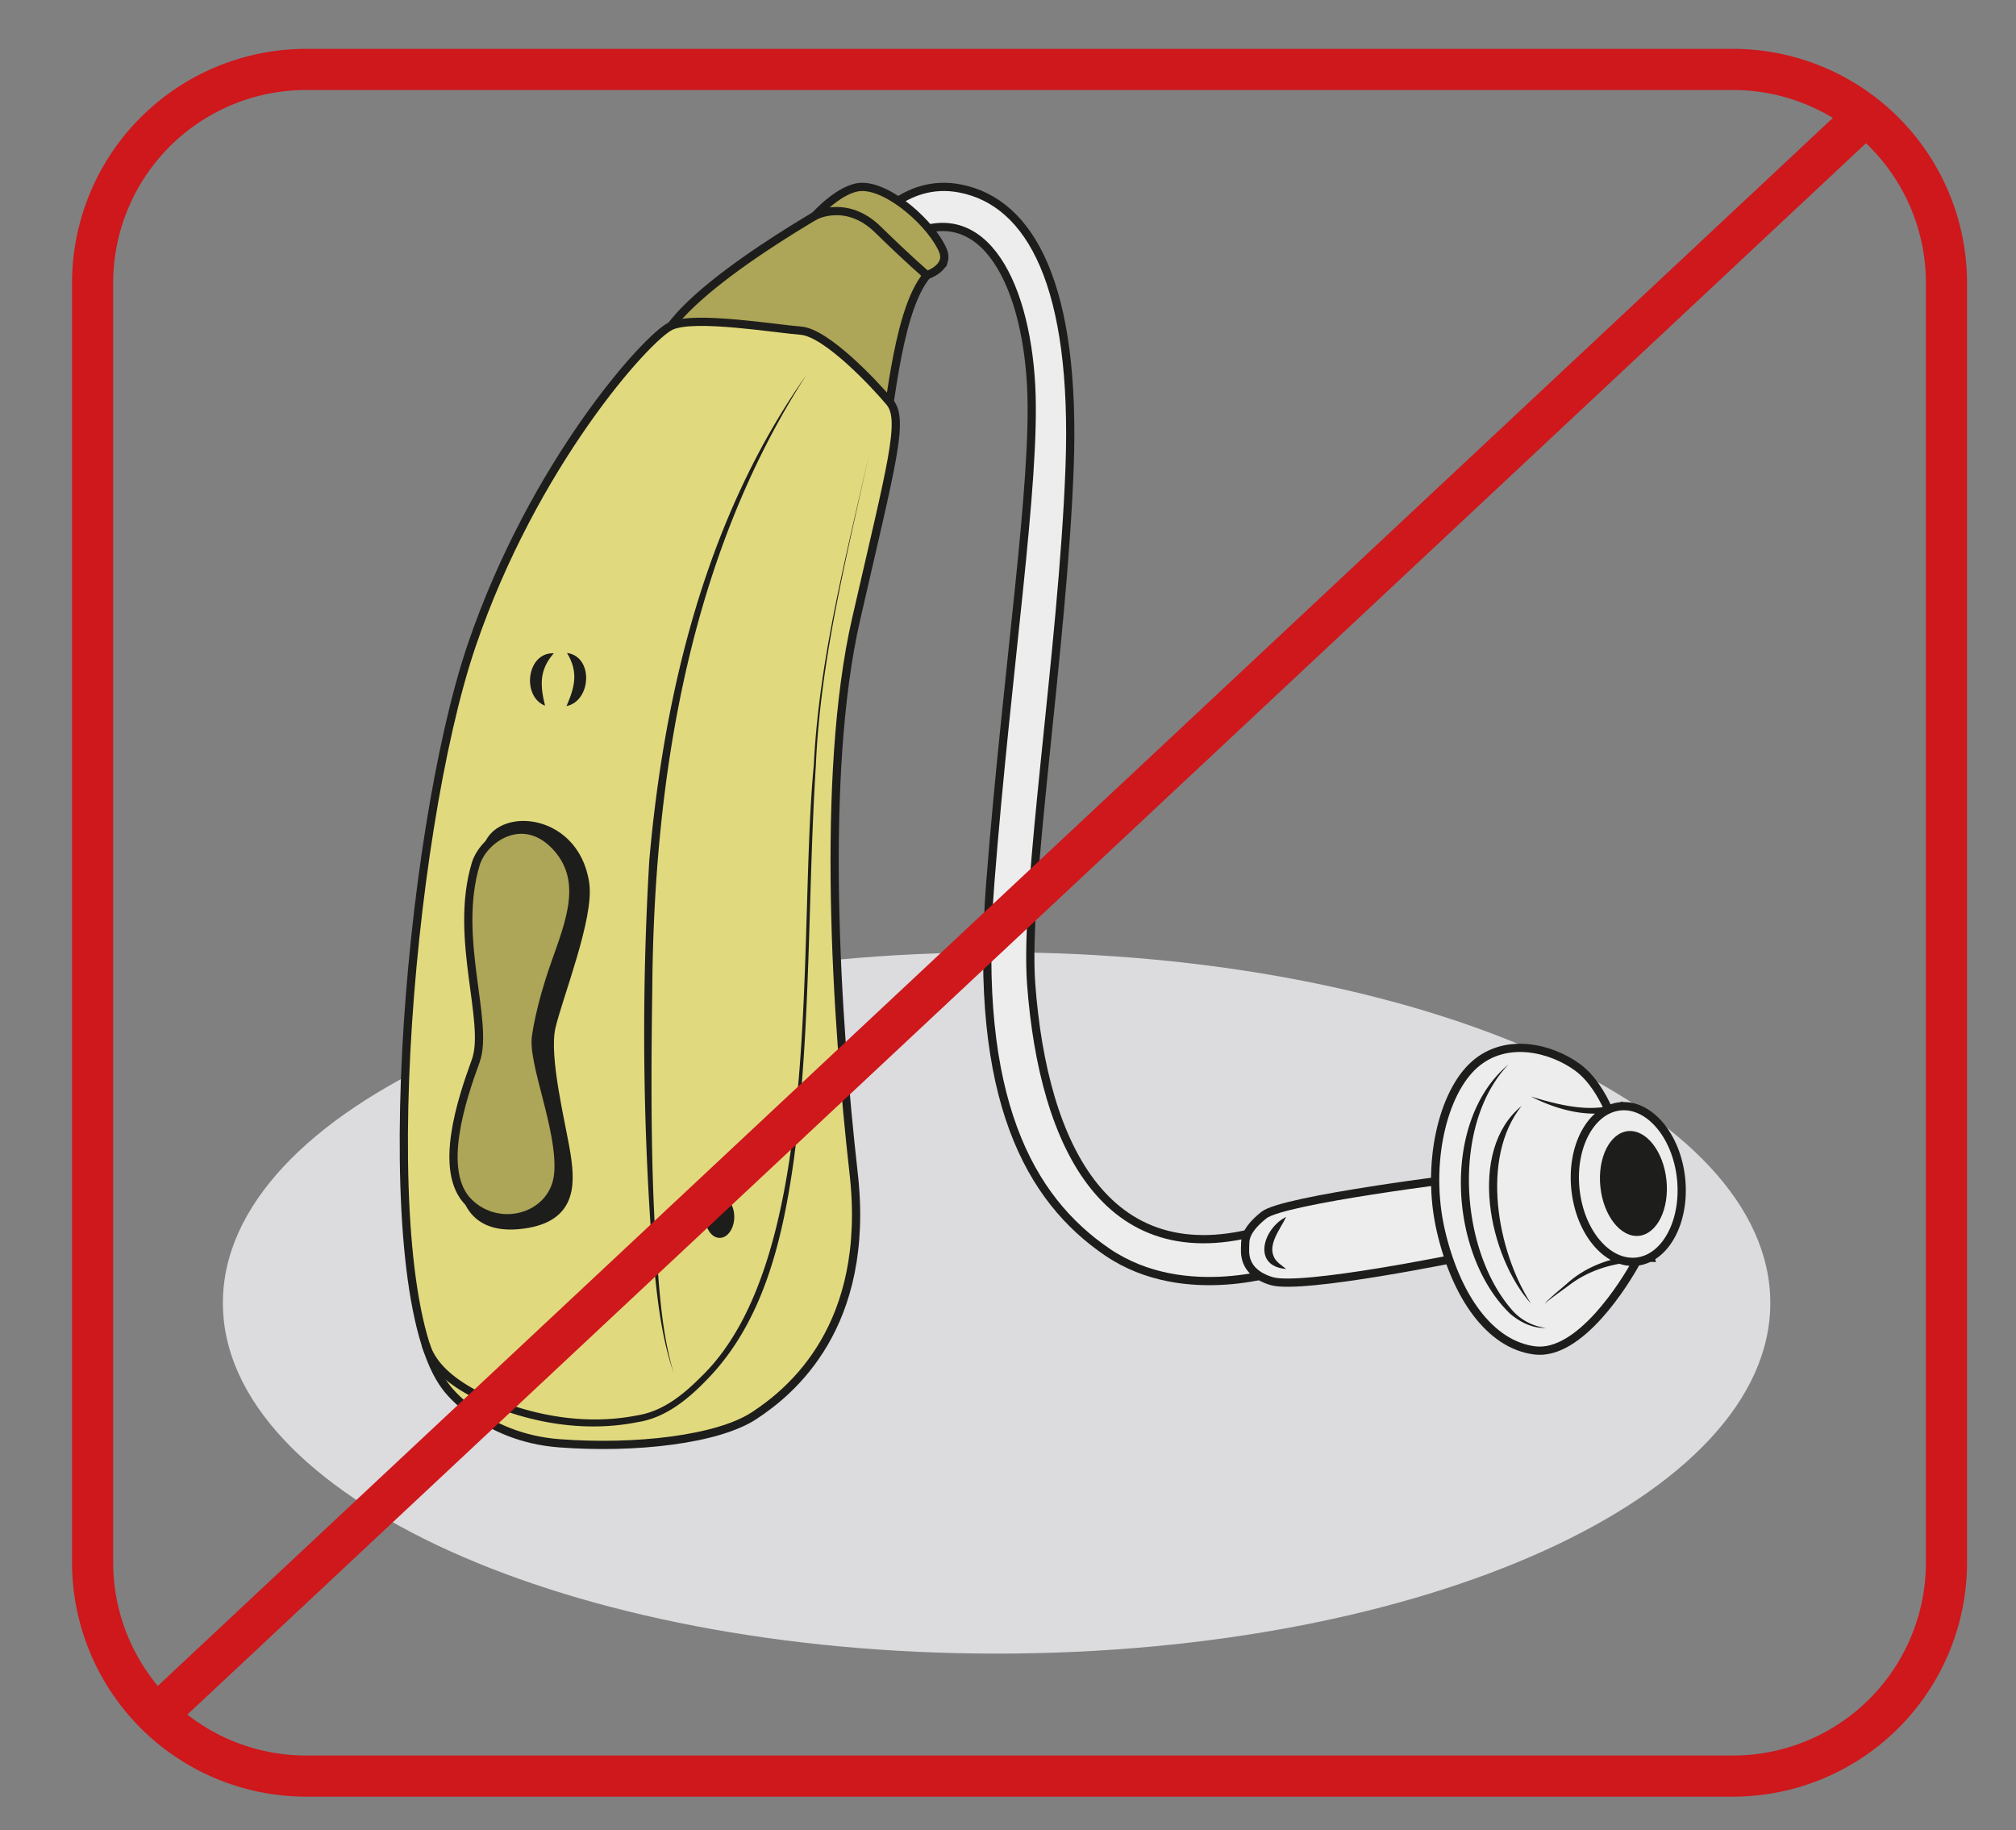 <?xml version="1.0" encoding="UTF-8" standalone="no"?><svg xmlns="http://www.w3.org/2000/svg" xml:space="preserve" viewBox="0 0 326.75 296.62"><rect x="0" y="0" width="326.75" height="296.62" fill="#808080" stroke="none"/><defs><clipPath id="a" clipPathUnits="userSpaceOnUse"><path d="M0 222.46h245.06V0H0Z"/></clipPath><clipPath id="b" clipPathUnits="userSpaceOnUse"><path d="M0 222.46h245.06V0H0Z"/></clipPath></defs><g clip-path="url(#a)" transform="matrix(1.333 0 0 -1.333 0 296.62)"><path d="M0 0c0-23.55-42.12-42.63-94.07-42.63-51.96 0-94.08 19.08-94.08 42.63 0 23.55 42.12 42.63 94.08 42.63C-42.12 42.63 0 23.55 0 0" style="fill:#dcdbdd;fill-opacity:1;fill-rule:nonzero;stroke:none" transform="translate(215.25 64.12)"/><path d="M0 0s4 6.12 10.96 4.75c8.6-1.7 14.1-11.88 13.28-33.94-.82-22.06-5.54-51.22-4.67-62.79 1.47-19.68 9.28-36.09 29.3-29.53l1.7-5.09s-12.22-4.41-21.72 2.04c-9.5 6.45-16.3 18.67-14.26 44.8 2.04 26.13 5.58 48.74 4.98 60.46C18.89-6.1 13.24 4.4 3.39-1.7Z" style="fill:#ededed;fill-opacity:1;fill-rule:nonzero;stroke:none" transform="translate(105.81 194.85)"/><path d="M0 0s4 6.12 10.96 4.75c8.6-1.7 14.1-11.88 13.28-33.94-.82-22.06-5.54-51.22-4.67-62.79 1.47-19.68 9.28-36.09 29.3-29.53l1.7-5.09s-12.22-4.41-21.72 2.04c-9.5 6.45-16.3 18.67-14.26 44.8 2.04 26.13 5.58 48.74 4.98 60.46C18.89-6.1 13.24 4.4 3.39-1.7Z" style="fill:none;stroke:#1d1d1b;stroke-width:1;stroke-linecap:round;stroke-linejoin:round;stroke-miterlimit:10;stroke-dasharray:none;stroke-opacity:1" transform="translate(105.81 194.85)"/><path d="M0 0s-22.1-2.7-24.46-4.57c-2.3-1.83-2.29-2.98-2.29-3.66 0-.69-.46-3.25 3.2-4.37S0-9.6 0-9.6Z" style="fill:#ededed;fill-opacity:1;fill-rule:nonzero;stroke:none" transform="translate(178.15 79.38)"/><path d="M0 0s-22.1-2.7-24.46-4.57c-2.3-1.83-2.29-2.98-2.29-3.66 0-.69-.46-3.25 3.2-4.37S0-9.6 0-9.6Z" style="fill:none;stroke:#1d1d1b;stroke-width:1;stroke-linecap:round;stroke-linejoin:round;stroke-miterlimit:10;stroke-dasharray:none;stroke-opacity:1" transform="translate(178.15 79.38)"/><path d="M0 0s-1.43 5.7-4.86 8.22c-3.14 2.3-8.64 3.77-12.53.34-3.89-3.43-5.94-12.1-4.12-20.11 1.83-8 5.95-13.95 11.44-14.64 5.48-.68 11 8.26 12.37 10.8C3.67-12.85 0 0 0 0" style="fill:#ededed;fill-opacity:1;fill-rule:nonzero;stroke:none" transform="translate(196.68 84.54)"/><path d="M0 0s-1.43 5.7-4.86 8.22c-3.14 2.3-8.64 3.77-12.53.34-3.89-3.43-5.94-12.1-4.12-20.11 1.83-8 5.95-13.95 11.44-14.64 5.48-.68 11 8.26 12.37 10.8C3.67-12.85 0 0 0 0Z" style="fill:none;stroke:#1d1d1b;stroke-width:1;stroke-linecap:round;stroke-linejoin:round;stroke-miterlimit:10;stroke-dasharray:none;stroke-opacity:1" transform="translate(196.68 84.54)"/><path d="M0 0c3.43-1.03 7.77-2.2 11.13-.58l.12-.53a654.77 654.77 0 0 0 3.93-19.02c-3.72.3-7.64-.54-10.64-2.88-.75-.55-2.03-1.45-2.73-2.05-.06-.04-.13-.15 0-.09-.02-.01-.12-.05-.09.01l.07.1c.27.3.86.82 1.17 1.1l1.39 1.18c2.77 2.52 6.61 3.6 10.33 3.53l-.46-.52a651.86 651.86 0 0 0-3.8 18.47l.62-.29C7.36-2.76 3.33-1.69 0 0" style="fill:#1d1d1b;fill-opacity:1;fill-rule:nonzero;stroke:none" transform="translate(186.15 89.21)"/><path d="M0 0c.55-5.21-1.88-9.74-5.42-10.12-3.55-.37-6.87 3.55-7.42 8.76-.56 5.21 1.87 9.74 5.42 10.12C-3.88 9.13-.55 5.2 0 0" style="fill:#ededed;fill-opacity:1;fill-rule:nonzero;stroke:none" transform="translate(204.4 79.26)"/><path d="M0 0c.55-5.21-1.88-9.74-5.42-10.12-3.55-.37-6.87 3.55-7.42 8.76-.56 5.21 1.87 9.74 5.42 10.12C-3.88 9.13-.55 5.2 0 0Z" style="fill:none;stroke:#1d1d1b;stroke-width:1;stroke-linecap:round;stroke-linejoin:round;stroke-miterlimit:10;stroke-dasharray:none;stroke-opacity:1" transform="translate(204.4 79.26)"/><path d="M0 0c.37-3.51-1.12-6.55-3.34-6.79-2.22-.23-4.32 2.43-4.69 5.94C-8.4 2.66-6.9 5.7-4.69 5.94-2.47 6.17-.37 3.5 0 0" style="fill:#1d1d1b;fill-opacity:1;fill-rule:nonzero;stroke:none" transform="translate(202.62 79.07)"/><path d="M0 0c-6.95-7.31-5.97-22.63.53-29.93a6.47 6.47 0 0 1 4.02-2.08c-1.6-.08-3.14.7-4.35 1.73C-7.2-23.14-8.24-6.88 0 0" style="fill:#1d1d1b;fill-opacity:1;fill-rule:nonzero;stroke:none" transform="translate(183.4 93.1)"/><path d="M0 0c-5.05-6.33-2.98-17.64 1.14-24.03C-3.97-18.33-6.67-5.44 0 0" style="fill:#1d1d1b;fill-opacity:1;fill-rule:nonzero;stroke:none" transform="translate(185.01 88.07)"/><path d="M0 0c-.68-1.46-2.35-3.41-1.4-5.03.28-.5.85-.85 1.4-1.3-4.2.34-2.8 4.95 0 6.33" style="fill:#1d1d1b;fill-opacity:1;fill-rule:nonzero;stroke:none" transform="translate(156.38 74.58)"/><path d="M0 0s-20.22-10.92-22.77-17.9c-2.56-6.97 17.66-.95 17.66-.95s8.83-14.38 9.76-8.8c.93 5.57 2.2 18.12 6.9 19.52C11.56-8.13 4.89.47 0 0" style="fill:#ada557;fill-opacity:1;fill-rule:nonzero;stroke:none" transform="translate(103.1 198.58)"/><path d="M0 0s-20.22-10.92-22.77-17.9c-2.56-6.97 17.66-.95 17.66-.95s8.83-14.38 9.76-8.8c.93 5.57 2.2 18.12 6.9 19.52C11.56-8.13 4.89.47 0 0z" style="fill:none;stroke:#1d1d1b;stroke-width:1;stroke-linecap:round;stroke-linejoin:round;stroke-miterlimit:10;stroke-dasharray:none;stroke-opacity:1" transform="translate(103.1 198.58)"/><path d="M0 0s4.42-6.04 13.71-6.74c9.3-.7 19.29.46 23.7 3.37 4.42 2.9 14.18 10.8 12.09 29.4-2.1 18.59-4.07 48.34.29 67.4 4.36 19.05 5.9 24.27 4.08 26.42-1.81 2.16-7.68 8.43-10.79 8.67-3.1.23-12.86 1.88-15.77.59-2.9-1.3-16.77-16.78-24.29-38.94C-4.78 67.17-9.3 11.85 0 0" style="fill:#e1d97e;fill-opacity:1;fill-rule:nonzero;stroke:none" transform="translate(54.3 53.8)"/><path d="M0 0s4.42-6.04 13.71-6.74c9.3-.7 19.29.46 23.7 3.37 4.42 2.9 14.18 10.8 12.09 29.4-2.1 18.59-4.07 48.34.29 67.4 4.36 19.05 5.9 24.27 4.08 26.42-1.81 2.16-7.68 8.43-10.79 8.67-3.1.23-12.86 1.88-15.77.59-2.9-1.3-16.77-16.78-24.29-38.94C-4.78 67.17-9.3 11.85 0 0Z" style="fill:none;stroke:#1d1d1b;stroke-width:1;stroke-linecap:round;stroke-linejoin:round;stroke-miterlimit:10;stroke-dasharray:none;stroke-opacity:1" transform="translate(54.3 53.8)"/><path d="M0 0s3.83 2.04 7.63-1.68c3.79-3.71 5.96-5.55 5.96-5.55s2.83.89 1.95 3c-1.3 3.1-6.4 7.76-9.85 7.73C3.1 3.48 0 0 0 0" style="fill:#ada557;fill-opacity:1;fill-rule:nonzero;stroke:none" transform="translate(99.11 196.3)"/><path d="M0 0s3.83 2.04 7.63-1.68c3.79-3.71 5.96-5.55 5.96-5.55s2.83.89 1.95 3c-1.3 3.1-6.4 7.76-9.85 7.73C3.1 3.48 0 0 0 0Z" style="fill:none;stroke:#1d1d1b;stroke-width:1;stroke-linecap:round;stroke-linejoin:round;stroke-miterlimit:10;stroke-dasharray:none;stroke-opacity:1" transform="translate(99.11 196.3)"/><path d="M0 0c-14.22-22-18.54-48.86-18.74-74.65-.14-10.12-.21-21.17.45-31.24.4-5.17.66-10.45 2.15-15.44-1.7 4.94-2.1 10.23-2.63 15.4a353.1 353.1 0 0 0-.33 46.95C-17.28-38.33-12.1-17.14 0 0" style="fill:#1d1d1b;fill-opacity:1;fill-rule:nonzero;stroke:none" transform="translate(98.05 176.94)"/><path d="M0 0c-2.73-12.55-5.95-25.1-6.5-37.97-1.01-16.04-.56-32.21-2.71-48.18-1.35-9.5-3.67-19.55-10.63-26.6-2.27-2.35-5-4.55-8.28-5.06-6.44-1.3-13.16-.14-19.1 2.51-2.95 1.45-6.05 3.35-7.18 6.68a.5.5 0 1 0 .97.26c.95-2.88 3.95-4.78 6.6-6.09 5.72-2.6 12.32-3.78 18.54-2.56 3.23.5 5.7 2.56 7.91 4.78C-5.4-97.66-8.74-58.57-6.75-37.96-6.12-25.07-2.8-12.54 0 0" style="fill:#1d1d1b;fill-opacity:1;fill-rule:nonzero;stroke:none" transform="translate(105.7 167.45)"/><path d="M0 0c-.53-6.54 0-27.43 0-27.43L-2.69-39.9s-.14-5.8 6.51-5.24c6.66.57 6.51 4.81 5.95 8.5-.57 3.68-2.7 11.92-1.84 15.59.85 3.66 4.71 13.36 4.1 17.45C10.76 4.99.43 5.27 0 0" style="fill:#1d1d1b;fill-opacity:1;fill-rule:nonzero;stroke:none" transform="translate(59.12 118.72)"/><path d="M0 0c-.53-6.54 0-27.43 0-27.43L-2.69-39.9s-.14-5.8 6.51-5.24c6.66.57 6.51 4.81 5.95 8.5-.57 3.68-2.7 11.92-1.84 15.59.85 3.66 4.71 13.36 4.1 17.45C10.76 4.99.43 5.27 0 0Z" style="fill:none;stroke:#1d1d1b;stroke-width:1;stroke-linecap:round;stroke-linejoin:round;stroke-miterlimit:10;stroke-dasharray:none;stroke-opacity:1" transform="translate(59.12 118.72)"/><path d="M0 0s.42 3.4 2.27 8.64c1.84 5.23 3.96 10.33 0 14.44-3.97 4.1-8.71.8-9.63-2.27-2.7-8.98 1.7-19.25 0-23.93-1.7-4.67-4.65-13.44-.84-17.2 3.81-3.75 10.5-1.73 10.89 3.61C3.09-11.36-.62-3.13 0 0" style="fill:#ada557;fill-opacity:1;fill-rule:nonzero;stroke:none" transform="translate(65.2 96.66)"/><path d="M0 0s.42 3.4 2.27 8.64c1.84 5.23 3.96 10.33 0 14.44-3.97 4.1-8.71.8-9.63-2.27-2.7-8.98 1.7-19.25 0-23.93-1.7-4.67-4.65-13.44-.84-17.2 3.81-3.75 10.5-1.73 10.89 3.61C3.09-11.36-.62-3.13 0 0Z" style="fill:none;stroke:#1d1d1b;stroke-width:1;stroke-linecap:round;stroke-linejoin:round;stroke-miterlimit:10;stroke-dasharray:none;stroke-opacity:1" transform="translate(65.2 96.66)"/><path d="M0 0c0-1.4-.8-2.55-1.77-2.55-.98 0-1.77 1.14-1.77 2.55 0 1.4.8 2.55 1.77 2.55C-.79 2.55 0 1.4 0 0" style="fill:#1d1d1b;fill-opacity:1;fill-rule:nonzero;stroke:none" transform="translate(89.28 74.58)"/><path d="M0 0c-1.77-2.03-1.67-3.87-1.06-6.37C-3.93-5.24-3.3.13 0 0" style="fill:#1d1d1b;fill-opacity:1;fill-rule:nonzero;stroke:none" transform="translate(67.33 143.1)"/><path d="M0 0c3.26-.44 2.97-5.84-.06-6.46C.97-4.1 1.4-2.3 0 0" style="fill:#1d1d1b;fill-opacity:1;fill-rule:nonzero;stroke:none" transform="translate(68.94 143.14)"/></g><g clip-path="url(#b)" transform="matrix(1.333 0 0 -1.333 0 296.62)"><path d="M0 0h-173.47a25.97 25.97 0 0 0-25.97 25.97v155.54a25.97 25.97 0 0 0 25.97 25.97H0a25.97 25.97 0 0 0 25.97-25.97V25.97A25.97 25.97 0 0 0 0 0Z" style="fill:none;stroke:#ce181c;stroke-width:5;stroke-linecap:butt;stroke-linejoin:miter;stroke-miterlimit:10;stroke-dasharray:none;stroke-opacity:1" transform="translate(210.7 6.6)"/><path d="m0 0 210.59 197.1" style="fill:none;stroke:#ce181c;stroke-width:5;stroke-linecap:butt;stroke-linejoin:miter;stroke-miterlimit:10;stroke-dasharray:none;stroke-opacity:1" transform="translate(17.52 12.58)"/></g></svg>